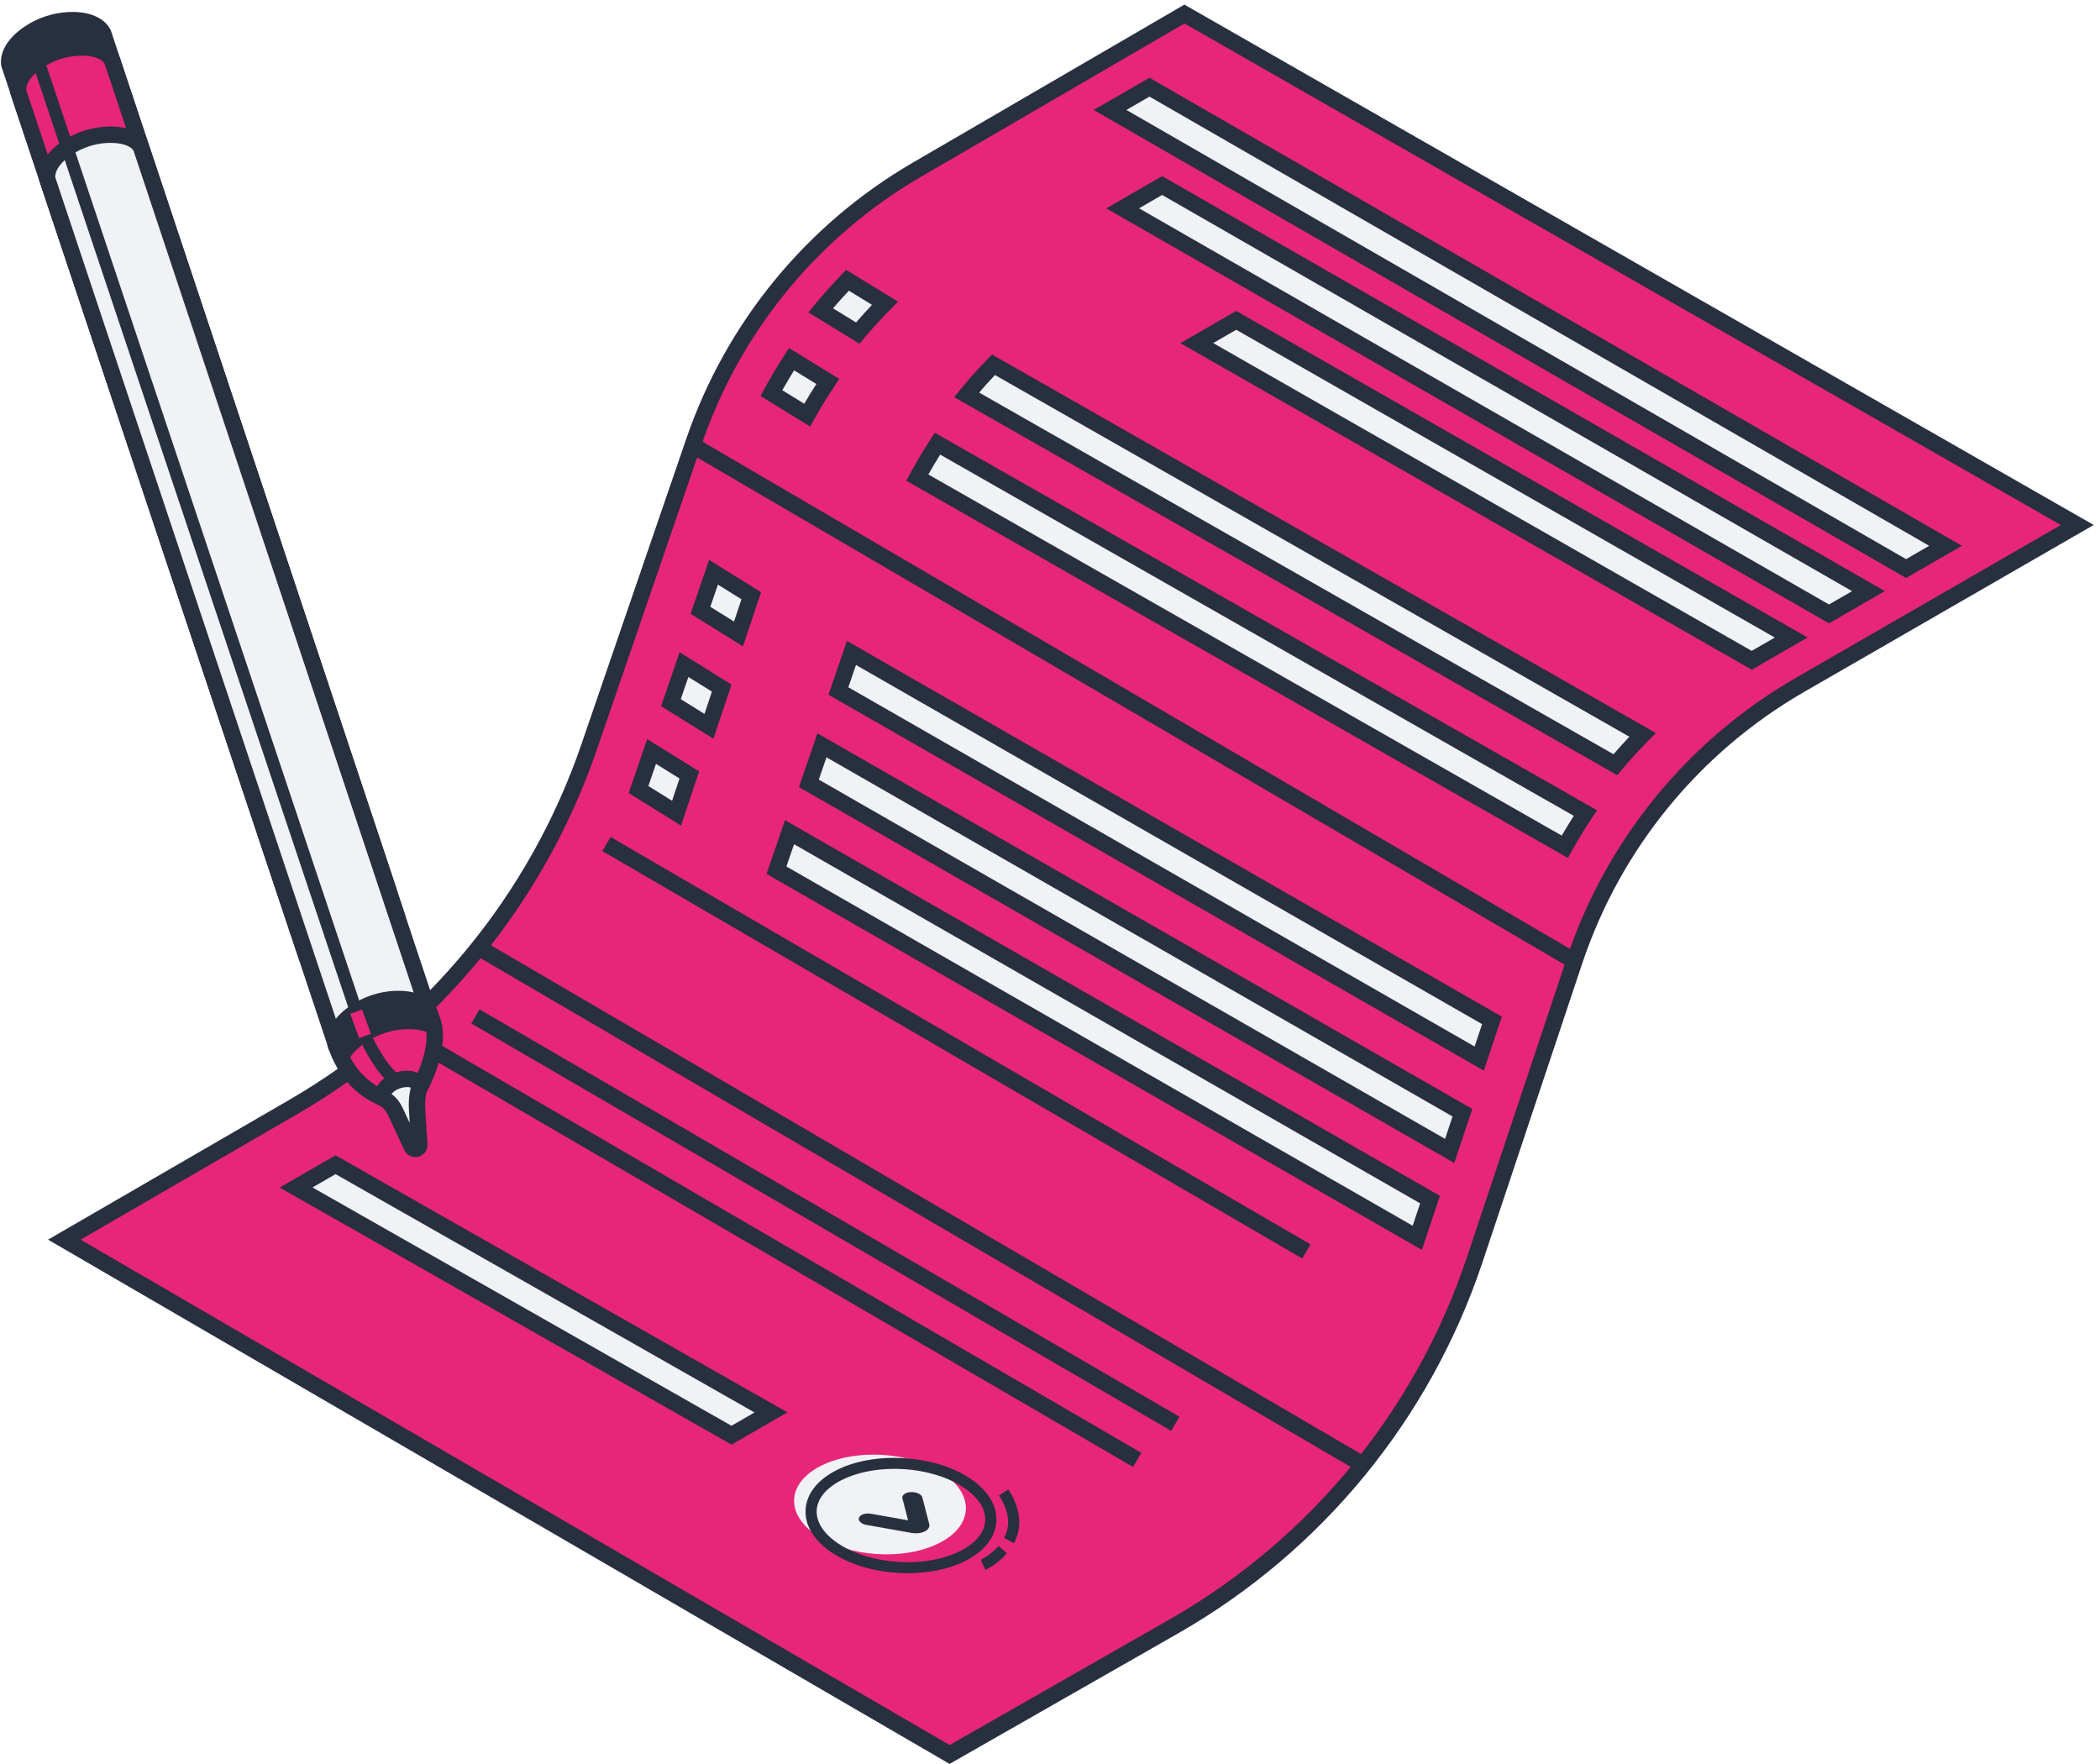<svg width="219" height="184" viewBox="0 0 219 184" fill="none" xmlns="http://www.w3.org/2000/svg">
<path d="M216.632 54.749L187.735 71.409C176.624 77.816 168.245 88.072 164.185 100.237L153.807 131.327C148.415 147.483 137.271 161.091 122.496 169.564L99.029 182.967L6.709 129.277L30.604 115.432C45.06 107.047 56.004 93.729 61.431 77.924L72.387 46.003C76.477 34.084 84.724 24.037 95.616 17.7L123.52 1.465L216.632 54.749Z" fill="#E72679"/>
<path d="M8.408 129.279L99.033 181.983L122.073 168.824C136.681 160.445 147.665 147.033 152.999 131.056L163.376 99.967C167.507 87.592 176.007 77.188 187.309 70.671L214.919 54.751L123.524 2.449L96.045 18.437C85.333 24.669 77.217 34.557 73.193 46.279L62.237 78.2C56.745 94.197 45.664 107.683 31.032 116.169L8.408 129.279ZM99.027 183.951L5.011 129.277L30.176 114.695C44.453 106.413 55.265 93.256 60.623 77.647L71.58 45.725C75.737 33.616 84.121 23.401 95.187 16.963L123.516 0.481L218.343 54.747L188.16 72.149C177.22 78.456 168.993 88.527 164.993 100.507L154.615 131.597C149.151 147.971 137.893 161.717 122.92 170.304L99.027 183.951Z" fill="#282F3E"/>
<path d="M85.677 152.833C89.304 151.041 94.972 151.408 98.336 153.652C101.701 155.896 101.491 159.169 97.864 160.962C94.237 162.753 88.57 162.386 85.204 160.141C81.839 157.897 82.051 154.626 85.677 152.833Z" fill="#F0F2F6"/>
<path d="M87.837 154.316C86.199 155.125 85.253 156.249 85.172 157.479C85.093 158.709 85.887 159.947 87.407 160.961C90.771 163.203 96.454 163.572 100.077 161.78C101.716 160.971 102.661 159.847 102.741 158.616C102.821 157.385 102.028 156.149 100.507 155.135C98.58 153.849 95.891 153.18 93.263 153.18C91.307 153.18 89.385 153.552 87.837 154.316ZM86.763 161.928C84.883 160.672 83.906 159.067 84.013 157.404C84.12 155.743 85.296 154.275 87.323 153.275C91.28 151.32 97.483 151.721 101.151 154.168C103.031 155.421 104.008 157.028 103.901 158.692C103.795 160.355 102.619 161.82 100.593 162.822C98.904 163.657 96.805 164.062 94.671 164.062C91.803 164.061 88.867 163.331 86.763 161.928Z" fill="#282F3E"/>
<path d="M96.189 156.165L96.899 158.909C96.952 159.114 96.913 159.324 96.741 159.495C96.396 159.839 95.707 159.975 95.056 159.86L90.371 159.029C89.805 158.929 89.452 158.588 89.583 158.265C89.713 157.944 90.279 157.763 90.845 157.863L94.7 158.547L94.108 156.257C94.021 155.921 94.416 155.628 94.991 155.603C95.565 155.577 96.101 155.829 96.189 156.165Z" fill="#282F3E"/>
<path d="M105.739 160.933C106.365 159.753 106.772 157.822 105.159 155.322L104.183 155.953C105.232 157.58 105.412 159.073 104.713 160.389L105.739 160.933Z" fill="#282F3E"/>
<path d="M102.764 163.719C102.815 163.696 104.027 163.125 105.015 161.984L104.137 161.222C103.309 162.177 102.284 162.66 102.273 162.665L102.764 163.719Z" fill="#282F3E"/>
<path d="M190.739 64.023L117.08 21.725L121.195 19.349L194.855 61.647L190.739 64.023Z" fill="#F0F2F6"/>
<path d="M118.788 21.724L190.737 63.039L193.145 61.649L121.195 20.333L118.788 21.724ZM190.74 65.007L190.315 64.763L115.371 21.728L121.193 18.365L121.619 18.611L196.564 61.644L190.74 65.007Z" fill="#282F3E"/>
<path d="M198.777 59.293L115.76 11.467L119.875 9.089L202.893 56.917L198.777 59.293Z" fill="#F0F2F6"/>
<path d="M117.467 11.465L198.777 58.309L201.187 56.919L119.875 10.075L117.467 11.465ZM198.777 60.277L114.053 11.467L119.875 8.105L120.3 8.352L204.599 56.917L198.777 60.277Z" fill="#282F3E"/>
<path d="M182.68 68.86L124.807 35.783L128.921 33.407L186.795 66.484L182.68 68.86Z" fill="#F0F2F6"/>
<path d="M126.519 35.777L182.677 67.877L185.084 66.488L128.924 34.391L126.519 35.777ZM182.683 69.844L123.093 35.785L128.919 32.423L188.507 66.48L182.683 69.844Z" fill="#282F3E"/>
<path d="M76.288 149.671L30.876 123.839L34.992 121.463L80.403 147.295L76.288 149.671Z" fill="#F0F2F6"/>
<path d="M32.591 123.835L76.283 148.688L78.688 147.3L34.996 122.445L32.591 123.835ZM76.291 150.653L75.865 150.414L29.163 123.845L34.988 120.48L35.413 120.721L82.116 147.289L76.291 150.653Z" fill="#282F3E"/>
<path d="M103.6 38.037C102.628 39.048 101.689 40.091 100.801 41.173L168.457 79.747C169.363 78.673 170.305 77.632 171.296 76.633L103.6 38.037Z" fill="#F0F2F6"/>
<path d="M102.111 40.94L168.267 78.657C168.813 78.025 169.365 77.413 169.919 76.829L103.759 39.109C103.18 39.721 102.629 40.333 102.111 40.94ZM168.652 80.84L99.503 41.416L100.141 40.633C101 39.587 101.957 38.513 102.987 37.445L103.447 36.968L172.685 76.444L171.903 77.233C170.967 78.177 170.028 79.207 169.109 80.297L168.652 80.84Z" fill="#282F3E"/>
<path d="M95.661 49.805L163.185 88.303C163.856 87.103 164.573 85.932 165.335 84.791L97.763 46.267C97.019 47.417 96.316 48.596 95.661 49.805Z" fill="#F0F2F6"/>
<path d="M96.815 49.481L162.867 87.139C163.265 86.453 163.687 85.765 164.124 85.083L98.045 47.409C97.617 48.093 97.207 48.787 96.815 49.481ZM163.511 89.471L94.513 50.133L94.912 49.399C95.567 48.191 96.284 46.981 97.047 45.804L97.484 45.127L166.549 84.501L166.044 85.263C165.284 86.404 164.573 87.567 163.929 88.719L163.511 89.471Z" fill="#282F3E"/>
<path d="M88.383 29.228C87.411 30.239 86.472 31.28 85.584 32.364L89.449 34.736C90.355 33.663 91.299 32.621 92.288 31.623L88.383 29.228Z" fill="#F0F2F6"/>
<path d="M86.873 32.155L89.275 33.628C89.825 32.992 90.381 32.379 90.936 31.793L88.527 30.316C87.945 30.931 87.393 31.547 86.873 32.155ZM89.629 35.848L84.305 32.58L84.924 31.824C85.783 30.777 86.74 29.705 87.771 28.636L88.245 28.143L93.651 31.457L92.893 32.223C91.964 33.161 91.025 34.192 90.101 35.287L89.629 35.848Z" fill="#282F3E"/>
<path d="M80.444 40.996L84.177 43.292C84.848 42.091 85.565 40.92 86.327 39.78L82.547 37.457C81.801 38.608 81.099 39.787 80.444 40.996Z" fill="#F0F2F6"/>
<path d="M81.584 40.696L83.873 42.104C84.275 41.413 84.695 40.724 85.132 40.047L82.815 38.623C82.385 39.312 81.972 40.004 81.584 40.696ZM84.489 44.485L79.311 41.3L79.695 40.589C80.343 39.391 81.061 38.181 81.829 36.995L82.281 36.293L87.526 39.516L87.036 40.252C86.282 41.383 85.572 42.544 84.921 43.707L84.489 44.485Z" fill="#282F3E"/>
<path d="M87.435 72.06L154.261 110.395L155.591 106.411L88.796 68.095L87.435 72.06Z" fill="#F0F2F6"/>
<path d="M88.469 71.671L153.781 109.136L154.561 106.803L89.268 69.348L88.469 71.671ZM154.74 111.652L86.399 72.451L88.325 66.841L156.621 106.019L154.74 111.652Z" fill="#282F3E"/>
<path d="M84.353 81.692L151.18 120.026L152.511 116.041L85.716 77.725L84.353 81.692Z" fill="#F0F2F6"/>
<path d="M85.389 81.303L150.701 118.768L151.481 116.433L86.187 78.977L85.389 81.303ZM151.66 121.284L83.319 82.083L85.244 76.472L153.541 115.649L151.66 121.284Z" fill="#282F3E"/>
<path d="M80.975 90.752L147.803 129.086L149.132 125.102L82.336 86.785L80.975 90.752Z" fill="#F0F2F6"/>
<path d="M82.011 90.363L147.323 127.828L148.101 125.493L82.808 88.039L82.011 90.363ZM148.28 130.344L79.94 91.141L81.865 85.533L150.161 124.709L148.28 130.344Z" fill="#282F3E"/>
<path d="M73.049 63.645L77.015 66.112L78.345 62.128L74.411 59.679L73.049 63.645Z" fill="#F0F2F6"/>
<path d="M74.076 63.28L76.549 64.817L77.323 62.496L74.869 60.969L74.076 63.28ZM77.481 67.408L72.021 64.011L73.952 58.389L79.367 61.76L77.481 67.408Z" fill="#282F3E"/>
<path d="M69.968 73.276L73.935 75.744L75.265 71.759L71.329 69.309L69.968 73.276Z" fill="#F0F2F6"/>
<path d="M70.995 72.912L73.468 74.449L74.243 72.127L71.788 70.599L70.995 72.912ZM74.4 77.037L68.94 73.641L70.871 68.019L76.287 71.391L74.4 77.037Z" fill="#282F3E"/>
<path d="M66.589 82.336L70.556 84.804L71.887 80.819L67.951 78.369L66.589 82.336Z" fill="#F0F2F6"/>
<path d="M67.616 81.972L70.089 83.509L70.863 81.188L68.409 79.66L67.616 81.972ZM71.023 86.099L65.561 82.701L67.493 77.08L72.908 80.449L71.023 86.099Z" fill="#282F3E"/>
<path d="M141.889 153.584L49.664 99.663L50.525 98.189L142.751 152.11L141.889 153.584Z" fill="#282F3E"/>
<path d="M122.139 149.219L49.149 106.733L50.008 105.26L122.997 147.745L122.139 149.219Z" fill="#282F3E"/>
<path d="M163.795 100.969L71.571 47.047L72.431 45.573L164.655 99.496L163.795 100.969Z" fill="#282F3E"/>
<path d="M118.161 152.98L45.172 110.495L46.029 109.021L119.019 151.507L118.161 152.98Z" fill="#282F3E"/>
<path d="M135.808 131.244L62.819 88.757L63.677 87.284L136.667 129.771L135.808 131.244Z" fill="#282F3E"/>
<path d="M31.912 97.249L40.136 93.596C40.444 93.46 40.597 93.111 40.491 92.792L10.785 3.525C10.339 2.629 9.143 2.015 7.191 2.107C5.709 2.176 4.256 2.66 3.027 3.491C1.415 4.58 0.82 5.775 0.975 6.756L31.025 96.859C31.148 97.224 31.559 97.407 31.912 97.249Z" fill="#282F3E"/>
<path d="M1.809 6.563L31.764 96.381L39.624 92.891L9.977 3.793C9.693 3.247 8.653 2.881 7.231 2.959C5.899 3.021 4.611 3.448 3.503 4.196C2.364 4.967 1.736 5.847 1.809 6.563ZM31.645 98.159C31.439 98.159 31.231 98.115 31.039 98.029C30.649 97.859 30.351 97.529 30.216 97.127L0.133 6.889C-0.092 5.471 0.788 3.973 2.549 2.784C3.915 1.86 5.507 1.332 7.152 1.255C9.292 1.156 10.9 1.843 11.548 3.144L41.3 92.523C41.547 93.26 41.196 94.057 40.483 94.376L32.259 98.028C32.063 98.115 31.855 98.159 31.645 98.159Z" fill="#282F3E"/>
<path d="M32.851 100.111L41.075 96.457C41.383 96.32 41.536 95.972 41.431 95.652L11.724 6.385C11.277 5.489 10.083 4.876 8.129 4.967C6.648 5.036 5.195 5.52 3.965 6.351C2.353 7.44 1.759 8.636 1.915 9.617L31.964 99.719C32.087 100.085 32.497 100.267 32.851 100.111Z" fill="#E72679"/>
<path d="M2.749 9.424L32.704 99.243L40.564 95.751L10.916 6.655C10.633 6.107 9.6 5.747 8.169 5.819C6.837 5.881 5.549 6.309 4.443 7.057C3.304 7.828 2.676 8.707 2.749 9.424ZM32.584 101.019C32.377 101.019 32.169 100.976 31.977 100.891C31.588 100.72 31.289 100.389 31.155 99.988L1.072 9.751C0.847 8.331 1.727 6.833 3.488 5.644C4.853 4.721 6.444 4.193 8.089 4.115C10.228 4.017 11.839 4.704 12.488 6.005L42.239 95.384C42.485 96.121 42.135 96.917 41.421 97.236L33.197 100.889C33.003 100.976 32.793 101.019 32.584 101.019Z" fill="#282F3E"/>
<path d="M35.872 109.199L44.096 105.547C44.404 105.411 44.557 105.061 44.451 104.741L14.745 15.475C14.299 14.579 13.103 13.965 11.151 14.056C9.669 14.127 8.216 14.611 6.987 15.44C5.375 16.529 4.779 17.724 4.936 18.707L34.985 108.808C35.108 109.175 35.519 109.356 35.872 109.199Z" fill="#F0F2F6"/>
<path d="M5.771 18.513L35.724 108.332L43.585 104.839L13.936 15.744C13.653 15.196 12.619 14.839 11.191 14.908C9.86 14.972 8.571 15.4 7.464 16.147C6.324 16.917 5.696 17.796 5.771 18.513ZM35.605 110.109C35.399 110.109 35.191 110.065 34.999 109.98C34.609 109.809 34.311 109.48 34.176 109.077L4.093 18.84C3.867 17.42 4.748 15.924 6.509 14.733C7.875 13.811 9.467 13.281 11.111 13.204C13.251 13.101 14.859 13.792 15.509 15.095L45.261 104.473C45.507 105.212 45.155 106.009 44.441 106.325L36.217 109.977C36.023 110.065 35.815 110.109 35.605 110.109Z" fill="#282F3E"/>
<path d="M45.08 106.397L44.948 106.019C44.704 104.887 43.403 104.071 41.133 104.189C39.716 104.263 38.328 104.728 37.14 105.507C35.471 106.603 34.845 107.812 34.985 108.808L34.987 108.811C35.015 109.016 35.079 109.209 35.176 109.392C35.627 110.607 36.967 113.407 40.08 114.556L43.639 113.677C43.639 113.677 46.148 109.341 45.08 106.397Z" fill="#E72679"/>
<path d="M41.548 105.029C41.428 105.029 41.304 105.033 41.179 105.04C39.919 105.107 38.684 105.515 37.608 106.221C36.389 107.02 35.724 107.943 35.829 108.689L35.928 108.989C36.355 110.119 37.509 112.577 40.137 113.664L43.071 112.939C43.769 111.605 44.979 108.619 44.277 106.688L44.143 106.3C43.96 105.481 42.967 105.029 41.548 105.029ZM40.029 115.447L39.783 115.356C36.323 114.077 34.849 110.965 34.377 109.688C34.28 109.524 34.185 109.233 34.141 108.932C33.937 107.491 34.861 105.983 36.672 104.795C38.001 103.921 39.528 103.419 41.088 103.336C44.129 103.191 45.5 104.527 45.781 105.84L45.881 106.107C47.072 109.387 44.487 113.912 44.376 114.104L44.195 114.417L40.029 115.447Z" fill="#282F3E"/>
<path d="M38.211 108.653C39.397 107.875 40.785 107.409 42.204 107.335C43.507 107.268 44.479 107.513 45.127 107.944C45.135 107.341 45.061 106.751 44.864 106.207L44.732 105.828C44.488 104.695 43.188 103.88 40.917 103.999C39.5 104.072 38.112 104.537 36.925 105.316C35.255 106.411 34.629 107.621 34.769 108.617L34.771 108.62C34.8 108.825 34.863 109.019 34.96 109.2C35.149 109.711 35.508 110.5 36.075 111.329C36.217 110.475 36.876 109.528 38.211 108.653Z" fill="#282F3E"/>
<path d="M43.725 119.375L43.497 115.732C43.452 115.005 43.487 114.267 43.685 113.565C43.82 113.093 43.531 112.685 42.888 112.555C42.025 112.379 40.853 112.771 40.269 113.429C39.815 113.943 39.851 114.467 40.295 114.756C40.757 115.057 41.059 115.552 41.292 116.052L42.939 119.575C43.132 119.988 43.753 119.831 43.725 119.375Z" fill="#F0F2F6"/>
<path d="M40.833 114.092C41.48 114.547 41.844 115.217 42.065 115.692L42.729 117.112L42.647 115.785C42.592 114.895 42.655 114.123 42.84 113.424L42.717 113.389C42.149 113.276 41.288 113.564 40.907 113.996L40.833 114.092ZM43.304 120.667C42.821 120.667 42.38 120.395 42.167 119.936L40.52 116.414C40.295 115.929 40.075 115.632 39.829 115.471C39.423 115.205 39.167 114.811 39.105 114.36C39.039 113.855 39.224 113.324 39.631 112.865C40.419 111.973 41.892 111.484 43.059 111.719C43.801 111.872 44.169 112.257 44.351 112.553C44.575 112.921 44.629 113.365 44.505 113.8C44.355 114.333 44.303 114.945 44.348 115.679L44.576 119.322C44.615 119.937 44.224 120.473 43.625 120.626L43.304 120.667Z" fill="#282F3E"/>
<path d="M41.032 113.267C38.945 111.929 37.268 107.861 37.197 107.689L2.404 3.699L3.648 3.281L38.428 107.233C38.849 108.263 40.299 111.237 41.74 112.163L41.032 113.267Z" fill="#282F3E"/>
<path d="M37.451 108.259L36.524 105.732L37.756 105.281L38.683 107.808L37.451 108.259Z" fill="#E72679"/>
</svg>
